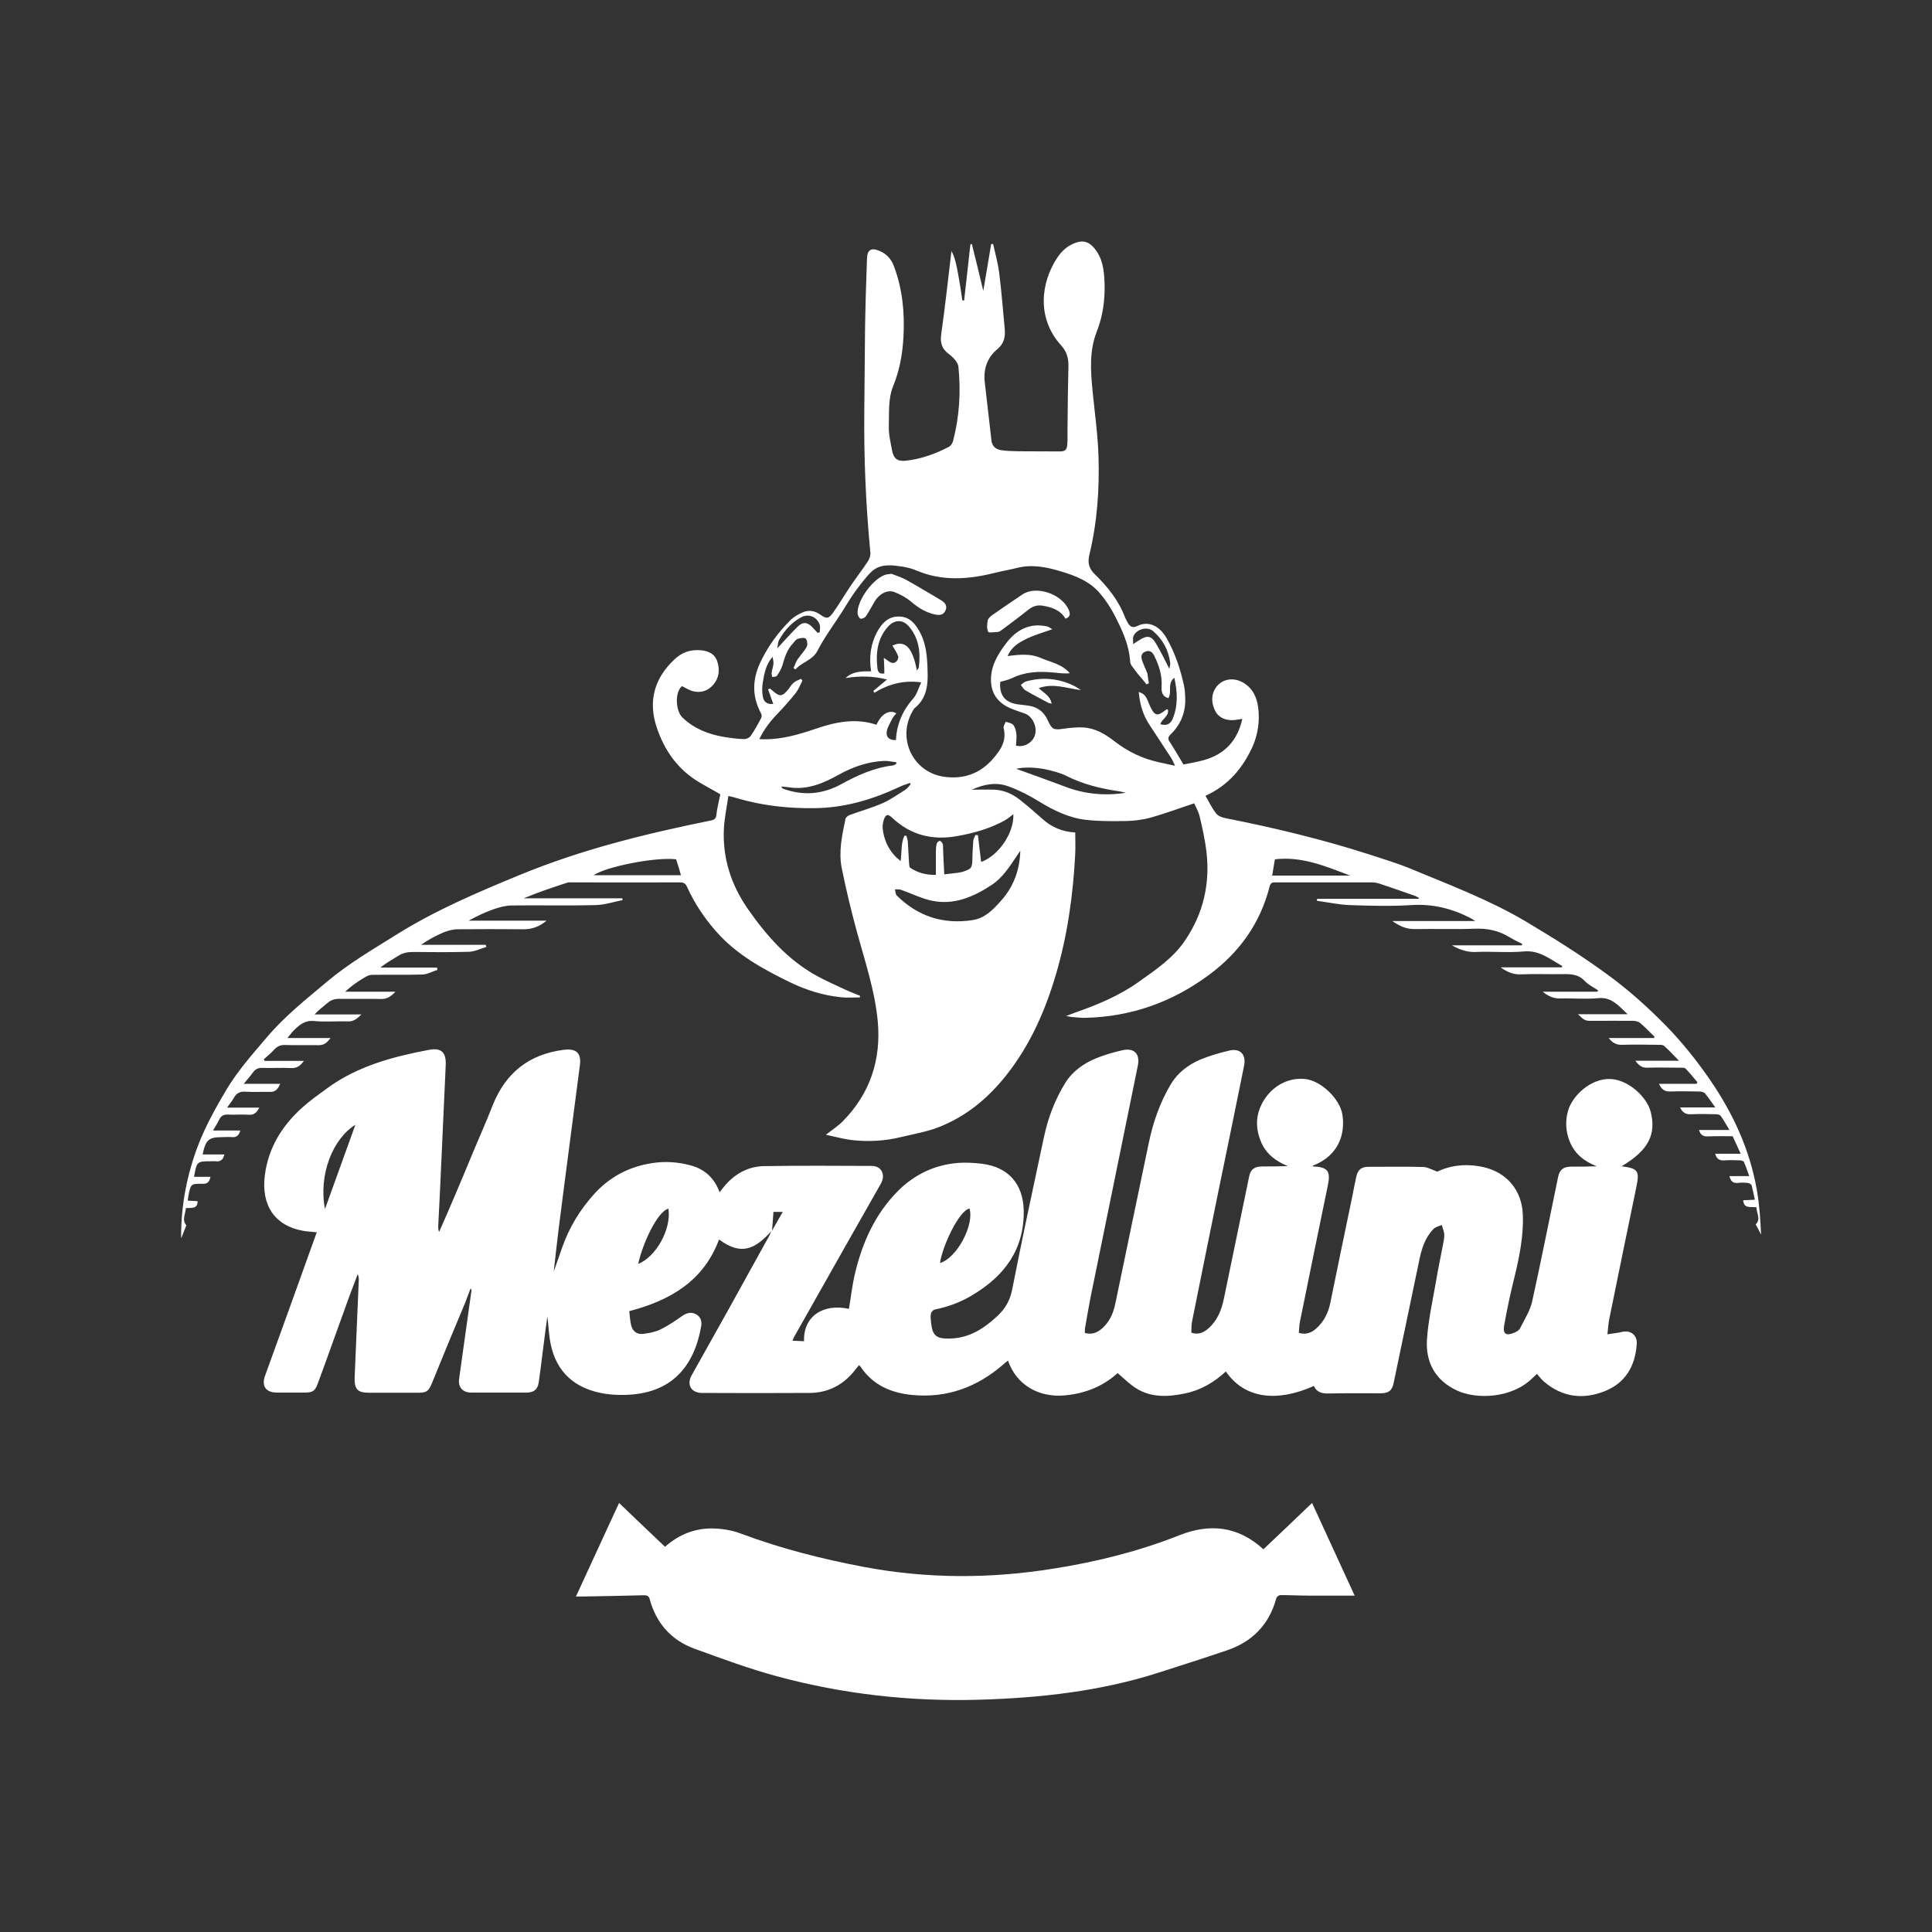 <?xml version="1.0" encoding="UTF-8"?> <svg xmlns="http://www.w3.org/2000/svg" width="160" height="160" viewBox="0 0 160 160" fill="none"><rect x="0" y="0" width="160" height="160" fill="#333333" stroke="none"/> <path d="M89.846 110.394C90.543 110.572 91.017 110.29 91.446 109.846C91.995 109.283 92.246 108.586 92.394 107.831C93.298 103.446 94.217 99.061 95.135 94.66C95.491 92.942 96.069 91.283 96.972 89.772C97.535 88.838 98.394 88.186 99.387 87.757C100.172 87.431 100.987 87.194 101.817 87.001C102.72 86.794 103.209 87.342 103.032 88.246C102.35 91.638 101.654 95.016 100.957 98.394C100.202 102.083 99.461 105.757 98.72 109.446C98.661 109.742 98.676 110.053 98.661 110.364C99.254 110.572 99.698 110.349 100.098 109.994C100.824 109.342 101.165 108.483 101.357 107.549C102.054 104.186 102.75 100.809 103.446 97.446C103.565 96.838 103.876 96.616 104.498 96.601C105.209 96.601 105.906 96.601 106.646 96.572C105.683 96.172 104.883 95.594 104.454 94.616C104.039 93.668 103.965 92.675 104.365 91.712C104.928 90.335 106.306 89.194 108.069 89.357C109.417 89.49 110.957 91.016 111.165 92.275C111.417 93.786 110.957 95.683 108.706 96.542C108.72 96.557 108.735 96.601 108.75 96.601C109.95 96.646 110.217 96.986 109.965 98.172C109.195 101.935 108.409 105.698 107.654 109.46C107.595 109.757 107.595 110.053 107.565 110.379C108.143 110.557 108.587 110.379 108.987 110.038C109.639 109.46 110.009 108.72 110.172 107.89C110.765 105.001 111.357 102.098 111.965 99.209C112.083 98.631 112.187 98.038 112.32 97.46C112.454 96.868 112.735 96.631 113.328 96.631C114.854 96.631 116.38 96.601 117.906 96.646C118.232 96.66 118.572 96.868 119.032 97.031C120.128 96.498 121.446 96.349 122.809 96.646C124.78 97.075 126.024 98.557 126.113 100.557C126.187 102.349 125.832 104.068 125.417 105.786C125.091 107.09 124.809 108.409 124.572 109.742C124.439 110.468 124.72 110.66 125.417 110.364C125.595 110.29 125.817 110.157 125.891 109.994C126.261 109.253 126.735 108.527 126.898 107.727C127.654 104.32 128.32 100.898 129.032 97.49C129.165 96.853 129.461 96.631 130.113 96.616C130.809 96.616 131.52 96.616 132.232 96.586C131.209 96.186 130.395 95.549 129.995 94.527C129.669 93.712 129.609 92.853 129.861 91.979C130.217 90.749 131.713 89.312 133.343 89.357C134.839 89.401 136.395 90.838 136.706 92.083C137.18 93.964 136.498 95.283 134.291 96.586C135.669 96.764 135.802 96.957 135.506 98.349C134.75 101.979 134.009 105.623 133.269 109.253C133.195 109.623 133.18 110.009 133.12 110.498C133.595 110.423 133.965 110.394 134.32 110.305C135.017 110.127 135.595 110.557 135.55 111.283C135.432 113.12 134.617 114.542 132.869 115.223C131.091 115.92 129.402 115.712 127.906 114.453C127.683 114.275 127.506 114.038 127.283 113.786C127.165 113.905 127.032 114.009 126.913 114.127C125.195 115.831 122.246 115.905 120.646 115.149C118.869 114.32 118.069 112.838 118.172 110.986C118.276 109.342 118.646 107.727 118.928 106.098C119.12 104.942 119.372 103.801 119.58 102.646C119.609 102.468 119.624 102.29 119.595 102.112C119.55 101.89 119.461 101.668 119.402 101.446C119.165 101.549 118.869 101.609 118.706 101.786C118.009 102.512 117.728 103.431 117.535 104.379C116.824 107.757 116.128 111.149 115.417 114.527C115.283 115.164 115.002 115.386 114.335 115.386C112.913 115.386 111.506 115.372 110.083 115.401C109.535 115.416 109.061 115.342 108.809 114.779C105.757 116.142 103.076 115.846 101.52 113.579C100.543 114.483 99.432 115.135 98.128 115.401C96.617 115.712 95.12 115.772 93.787 114.764C93.372 114.453 92.987 114.083 92.558 113.712C91.372 114.794 89.876 115.416 88.143 115.564C86.039 115.742 84.187 114.72 83.476 112.675C83.343 112.779 83.224 112.883 83.12 112.972C80.928 114.883 78.409 115.816 75.491 115.52C73.757 115.342 72.261 114.69 71.254 113.164C71.224 113.12 71.18 113.105 71.135 113.06C70.957 113.283 70.794 113.49 70.617 113.698C69.669 114.794 68.454 115.357 67.017 115.357C64.054 115.372 61.091 115.372 58.143 115.357C57.239 115.357 56.839 114.675 57.283 113.89C58.32 112.023 59.372 110.172 60.409 108.305C61.52 106.305 62.632 104.29 63.743 102.275C63.772 102.216 63.802 102.142 63.876 101.964C62.557 103.416 61.402 104.038 59.55 102.646C58.276 106.068 55.55 107.683 52.113 108.586C52.157 108.942 52.172 109.372 52.276 109.772C52.395 110.246 52.75 110.527 53.239 110.468C53.728 110.409 54.232 110.32 54.676 110.112C55.313 109.801 55.92 109.386 56.513 108.972C56.883 108.72 57.239 108.631 57.639 108.838C58.024 109.046 58.143 109.416 58.069 109.831C57.476 113.223 55.565 115.446 51.728 115.52C51.046 115.535 50.335 115.49 49.669 115.342C47.254 114.823 45.861 113.283 45.52 110.823C45.432 110.231 45.417 109.638 45.328 109.031C45.194 110.009 45.061 111.001 44.943 111.979C44.839 112.809 44.735 113.638 44.617 114.468C44.528 115.075 44.217 115.327 43.594 115.327C42.069 115.327 40.543 115.327 39.017 115.327C38.306 115.327 37.92 114.868 38.024 114.172C38.365 111.742 38.706 109.298 39.046 106.868C39.046 106.823 39.046 106.779 38.972 106.705C38.824 107.09 38.676 107.49 38.528 107.875C38.069 109.001 37.58 110.127 37.12 111.253C36.676 112.335 36.232 113.431 35.787 114.512C35.491 115.238 35.328 115.342 34.557 115.342C33.239 115.342 31.92 115.342 30.602 115.342C29.595 115.342 29.328 115.06 29.372 114.023C29.491 111.357 29.595 108.69 29.713 106.023C29.713 105.86 29.713 105.712 29.624 105.52C29.402 106.112 29.18 106.69 28.957 107.283C28.483 108.601 28.009 109.905 27.535 111.223C27.135 112.335 26.735 113.46 26.32 114.572C26.098 115.194 25.891 115.327 25.239 115.327C24.469 115.327 23.698 115.327 22.928 115.327C22.024 115.327 21.639 114.794 21.95 113.935C22.617 112.083 23.298 110.216 23.965 108.364C24.72 106.275 25.461 104.186 26.232 102.053C25.832 102.009 25.476 101.994 25.12 101.935C22.765 101.52 21.609 99.831 21.935 97.312C22.232 95.031 23.372 93.209 25.046 91.712C25.698 91.12 26.424 90.616 27.135 90.097C29.639 88.275 32.557 87.505 35.535 86.942C36.557 86.749 36.958 87.164 36.913 88.201C36.78 90.912 36.676 93.624 36.543 96.349C36.469 98.083 36.38 99.816 36.291 101.549C36.291 101.698 36.291 101.846 36.365 102.023C36.809 101.016 37.254 100.009 37.683 98.986C38.202 97.772 38.706 96.557 39.209 95.342C39.743 94.068 40.306 92.809 40.809 91.52C41.876 88.853 43.802 87.312 46.676 86.942C47.713 86.809 48.157 87.194 48.024 88.216C47.594 91.549 47.15 94.883 46.72 98.216C46.409 100.572 46.113 102.927 45.861 105.298C46.098 104.616 46.335 103.949 46.572 103.268C47.15 101.638 48.024 100.201 49.18 98.912C50.498 97.446 52.128 96.601 54.039 96.32C55.091 96.157 56.157 96.231 57.194 96.512C58.365 96.823 59.165 97.564 59.594 98.735C59.758 98.527 59.906 98.335 60.069 98.142C60.928 97.164 62.009 96.586 63.313 96.572C66.276 96.527 69.239 96.542 72.187 96.557C73.002 96.557 73.372 97.283 72.943 98.038C72.054 99.609 71.165 101.164 70.276 102.735C68.78 105.386 67.269 108.053 65.772 110.705C65.728 110.779 65.698 110.868 65.624 111.031C65.98 111.046 66.291 111.06 66.587 111.075C66.513 109.046 68.128 107.92 70.306 108.394C70.469 107.431 70.572 106.468 70.794 105.52C71.402 102.912 72.483 100.512 74.394 98.601C75.757 97.253 77.432 96.453 79.372 96.305C80.024 96.26 80.691 96.305 81.343 96.379C83.52 96.66 84.735 98.053 84.78 100.26C84.824 103.505 83.165 105.698 80.483 107.283C79.52 107.86 78.498 108.231 77.402 108.453C77.269 108.483 77.106 108.675 77.091 108.809C77.046 109.031 77.076 109.283 77.106 109.535C77.224 110.646 77.565 110.883 78.676 110.853C80.291 110.809 81.491 110.023 82.617 108.972C83.254 108.364 83.639 107.712 83.817 106.823C84.646 102.601 85.55 98.394 86.454 94.172C86.794 92.572 87.372 91.046 88.232 89.668C88.839 88.69 89.787 88.038 90.854 87.609C91.535 87.342 92.246 87.135 92.972 86.972C93.935 86.764 94.424 87.283 94.232 88.246C93.876 90.038 93.491 91.831 93.135 93.624C92.202 98.216 91.254 102.823 90.32 107.416C90.157 108.231 90.024 109.06 89.876 109.875C89.832 110.083 89.846 110.231 89.846 110.394ZM26.913 100.127C27.772 97.742 28.587 95.49 29.432 93.149C27.58 94.29 26.365 97.238 26.913 100.127ZM77.846 104.601C79.269 104.172 80.691 101.431 80.291 100.083C79.417 100.26 78.039 103.209 77.846 104.601ZM55.358 100.098C54.439 100.32 53.194 103.046 52.854 104.675C54.35 104.068 55.609 101.786 55.358 100.098ZM63.935 101.92C64.261 101.342 64.528 100.883 64.824 100.364C64.513 100.364 64.276 100.364 64.054 100.364C64.024 100.868 63.98 101.327 63.935 101.92Z" fill="white"></path> <path d="M99.831 65.905C100.142 66.438 100.379 66.942 100.72 67.372C100.883 67.579 101.224 67.712 101.49 67.757C105.475 68.542 109.431 69.49 113.312 70.734C114.438 71.105 115.594 71.446 116.69 71.89C119.964 73.253 123.298 74.498 126.349 76.305C128.661 77.683 130.957 79.12 133.12 80.705C134.853 81.964 136.468 83.416 137.964 84.942C139.312 86.32 140.542 87.861 141.638 89.46C143.52 92.201 144.912 95.209 145.49 98.527C145.712 99.757 145.786 101.016 145.846 102.246C145.698 101.949 145.535 101.653 145.401 101.401C145.875 100.927 145.431 100.453 145.475 99.994C145.016 99.89 144.424 100.157 144.364 99.401C144.675 99.386 144.972 99.372 145.327 99.357C145.238 98.927 145.164 98.542 145.061 98.157C145.031 98.068 144.853 97.979 144.735 97.964C144.468 97.934 144.186 97.934 143.92 97.964C143.52 98.009 143.327 97.816 143.224 97.401C143.757 97.401 144.246 97.401 144.868 97.401C144.705 96.957 144.586 96.586 144.424 96.231C144.394 96.157 144.216 96.097 144.112 96.097C143.683 96.083 143.238 96.068 142.809 96.097C142.409 96.127 142.172 95.994 142.038 95.549C142.735 95.549 143.401 95.549 144.157 95.549C143.92 95.031 143.712 94.586 143.49 94.097C142.809 94.097 142.127 94.083 141.431 94.112C141.046 94.127 140.824 93.994 140.705 93.579C141.52 93.579 142.32 93.579 143.224 93.579C142.942 93.12 142.749 92.749 142.498 92.409C142.424 92.305 142.216 92.275 142.083 92.275C141.431 92.26 140.764 92.246 140.098 92.275C139.653 92.305 139.357 92.186 139.135 91.712C140.083 91.712 141.016 91.712 142.053 91.712C141.712 91.253 141.475 90.868 141.194 90.542C141.105 90.438 140.883 90.394 140.72 90.394C139.92 90.379 139.105 90.364 138.305 90.394C137.875 90.409 137.609 90.231 137.386 89.757C138.468 89.757 139.49 89.757 140.512 89.757C140.527 89.712 140.542 89.668 140.572 89.623C140.261 89.253 139.949 88.868 139.609 88.512C139.535 88.423 139.342 88.423 139.209 88.423C138.275 88.423 137.342 88.394 136.409 88.423C135.964 88.438 135.712 88.216 135.431 87.846C136.631 87.846 137.757 87.846 139.046 87.846C138.586 87.372 138.216 86.972 137.816 86.616C137.712 86.527 137.52 86.527 137.357 86.527C136.349 86.512 135.327 86.498 134.32 86.527C133.875 86.542 133.549 86.379 133.224 85.964C134.527 85.964 135.757 85.964 136.986 85.964C137.001 85.92 137.001 85.89 137.016 85.846C136.616 85.46 136.231 85.061 135.816 84.705C135.683 84.601 135.475 84.557 135.298 84.542C134.172 84.527 133.046 84.542 131.92 84.542C131.268 84.542 131.268 84.542 130.675 83.994C132.083 83.994 133.431 83.994 134.794 83.994C134.083 83.342 133.505 82.557 132.379 82.66C131.342 82.764 130.29 82.66 129.238 82.69C128.69 82.705 128.246 82.527 127.757 82.127C129.327 82.127 130.809 82.127 132.305 82.127C132.32 82.083 132.335 82.053 132.335 82.009C131.964 81.757 131.549 81.564 131.253 81.253C130.705 80.66 130.038 80.66 129.327 80.675C128.216 80.69 127.105 80.646 125.994 80.69C125.386 80.72 124.868 80.542 124.275 80.112C126.053 80.112 127.712 80.112 129.357 80.112C129.357 80.068 129.372 80.023 129.372 79.994C128.364 79.446 127.505 78.675 126.201 78.794C124.898 78.912 123.564 78.779 122.246 78.838C121.535 78.868 120.927 78.675 120.246 78.29C122.231 78.29 124.127 78.29 126.024 78.29C126.038 78.246 126.053 78.216 126.068 78.172C125.712 77.994 125.342 77.816 125.001 77.609C124.112 77.061 123.164 76.868 122.112 76.912C120.527 76.972 118.927 76.912 117.342 76.942C116.69 76.957 116.186 76.883 115.298 76.275C117.579 76.275 119.801 76.275 122.172 76.275C121.979 76.142 121.89 76.097 121.816 76.053C120.261 75.238 118.646 74.838 116.868 74.957C115.179 75.061 113.49 75.016 111.801 74.957C110.883 74.927 109.979 74.72 109.061 74.601C109.061 74.542 109.075 74.498 109.075 74.438C111.875 74.438 114.675 74.438 117.475 74.438C117.49 74.409 117.49 74.379 117.505 74.349C117.401 74.305 117.312 74.246 117.209 74.201C116.231 73.861 115.238 73.505 114.246 73.179C114.053 73.12 113.831 73.075 113.638 73.075C110.986 73.075 108.335 73.075 105.683 73.075C105.431 73.075 105.238 73.061 105.149 73.401C104.364 76.483 102.631 78.897 100.068 80.779C97.046 83.001 93.698 84.186 89.964 84.29C89.579 84.305 89.194 84.26 88.809 84.231C88.675 84.216 88.557 84.186 88.29 84.142C88.601 84.023 88.794 83.949 88.987 83.875C90.868 83.223 92.72 82.453 94.349 81.283C95.742 80.29 97.179 79.327 98.157 77.861C99.668 75.623 100.231 73.149 99.905 70.468C99.787 69.52 99.579 68.572 99.357 67.638C99.268 67.238 99.046 66.868 98.898 66.527C97.653 66.942 96.498 67.372 95.298 67.712C94.646 67.89 93.935 67.979 93.253 67.994C92.127 68.009 91.001 68.023 89.89 67.89C88.512 67.727 87.268 67.12 86.083 66.394C85.268 65.89 84.409 65.446 83.505 65.12C82.542 64.764 81.549 64.912 80.483 65.401C81.209 65.401 81.816 65.372 82.409 65.401C83.164 65.446 83.846 65.757 84.438 66.216C85.075 66.72 85.698 67.253 86.305 67.801C87.075 68.498 87.964 68.883 89.046 68.942C89.046 69.549 89.075 70.142 89.046 70.734C88.868 74.112 88.409 77.446 87.446 80.705C86.557 83.712 85.327 86.512 83.372 89.001C81.846 90.942 80.009 92.468 77.712 93.357C76.72 93.742 75.638 93.92 74.601 94.172C73.253 94.498 71.875 94.572 70.498 94.409C69.801 94.32 69.135 94.127 68.394 93.979C68.898 93.579 69.386 93.268 69.787 92.868C72.068 90.557 72.987 87.742 72.69 84.557C72.453 82.038 71.638 79.638 70.972 77.194C70.498 75.446 70.068 73.683 69.712 71.905C69.431 70.527 69.742 69.149 70.023 67.801C70.053 67.683 70.231 67.549 70.379 67.49C71.283 67.164 72.216 66.897 73.105 66.512C73.772 66.216 74.379 65.772 75.001 65.386C75.164 65.283 75.283 65.09 75.416 64.942C75.401 64.912 75.372 64.868 75.357 64.838C75.075 64.942 74.779 65.031 74.498 65.164C72.26 66.216 69.92 66.912 67.446 66.927C65.268 66.957 63.105 66.72 61.016 66.097C60.838 66.038 60.646 65.994 60.32 65.92C60.187 66.853 59.994 67.742 59.949 68.646C59.831 71.09 60.557 73.297 61.949 75.297C63.505 77.52 65.268 79.52 67.683 80.838C68.424 81.238 69.194 81.579 69.949 81.934C70.364 82.127 70.794 82.29 71.224 82.468C71.224 82.512 71.209 82.557 71.209 82.601C70.69 82.601 70.157 82.646 69.638 82.586C68.172 82.438 66.764 81.994 65.446 81.357C63.224 80.275 61.046 79.09 59.372 77.209C58.364 76.083 57.52 74.823 56.898 73.446C56.764 73.164 56.616 73.075 56.32 73.075C53.327 73.09 50.335 73.075 47.342 73.075C47.224 73.075 47.105 73.061 47.001 73.09C45.786 73.49 44.572 73.89 43.372 74.394C46.098 74.394 48.809 74.394 51.535 74.394C51.549 74.438 51.549 74.483 51.564 74.542C50.809 74.69 50.068 74.942 49.312 74.957C47.016 75.016 44.705 74.957 42.409 74.986C41.905 74.986 41.401 75.12 40.927 75.283C40.201 75.534 39.505 75.861 38.809 76.246C40.957 76.246 43.12 76.246 45.268 76.246C44.705 76.705 44.112 76.957 43.401 76.957C41.564 76.942 39.727 76.942 37.905 76.957C37.505 76.957 37.09 77.075 36.72 77.223C36.083 77.49 35.461 77.831 34.868 78.246C36.66 78.246 38.438 78.246 40.231 78.246C40.246 78.305 40.261 78.364 40.275 78.423C39.801 78.557 39.327 78.809 38.838 78.823C37.298 78.868 35.757 78.853 34.201 78.838C33.757 78.838 33.357 78.912 32.972 79.164C32.483 79.475 31.979 79.742 31.505 80.127C33.06 80.127 34.616 80.127 36.187 80.127C36.201 80.186 36.216 80.26 36.231 80.32C35.816 80.453 35.401 80.69 34.986 80.705C33.594 80.749 32.187 80.705 30.794 80.734C30.527 80.734 30.246 80.912 30.009 81.061C29.52 81.357 29.046 81.698 28.587 82.127C29.979 82.127 31.357 82.127 32.749 82.127C32.409 82.498 32.083 82.734 31.579 82.734C30.438 82.705 29.298 82.734 28.157 82.72C27.742 82.705 27.416 82.809 27.105 83.075C26.764 83.372 26.379 83.638 26.053 84.009C27.312 84.009 28.572 84.009 29.935 84.009C29.564 84.364 29.298 84.601 28.853 84.586C27.905 84.557 26.942 84.646 26.009 84.557C25.253 84.483 24.809 84.868 24.349 85.312C24.172 85.49 24.023 85.698 23.801 85.964C25.001 85.964 26.142 85.964 27.372 85.964C27.075 86.364 26.823 86.557 26.409 86.557C25.475 86.542 24.542 86.572 23.609 86.542C23.238 86.527 22.972 86.646 22.72 86.912C22.453 87.209 22.142 87.46 21.846 87.727C21.875 87.772 21.89 87.816 21.92 87.861C22.986 87.861 24.038 87.861 25.164 87.861C24.868 88.275 24.587 88.468 24.127 88.453C23.342 88.409 22.557 88.468 21.757 88.438C21.401 88.423 21.149 88.527 20.942 88.823C20.735 89.12 20.483 89.386 20.186 89.757C21.253 89.757 22.186 89.757 23.209 89.757C23.016 90.157 22.853 90.423 22.424 90.423C21.712 90.409 21.001 90.453 20.305 90.409C19.86 90.379 19.579 90.542 19.372 90.912C19.224 91.164 19.031 91.401 18.809 91.727C19.742 91.727 20.572 91.727 21.475 91.727C21.268 92.127 21.046 92.349 20.601 92.32C20.023 92.275 19.446 92.335 18.868 92.305C18.512 92.29 18.305 92.409 18.157 92.72C18.023 93.001 17.846 93.268 17.638 93.623C18.438 93.623 19.149 93.623 19.905 93.623C19.787 94.023 19.594 94.201 19.224 94.172C18.972 94.142 18.705 94.172 18.453 94.172C17.283 94.172 17.046 94.364 16.779 95.609C17.372 95.609 17.964 95.609 18.587 95.609C18.483 96.023 18.275 96.231 17.86 96.172C17.757 96.157 17.638 96.172 17.52 96.172C16.305 96.172 16.305 96.172 16.068 97.46C16.29 97.46 16.512 97.46 16.735 97.46C16.957 97.46 17.179 97.46 17.431 97.46C17.342 97.861 17.194 98.053 16.779 98.038C15.816 98.023 15.801 98.038 15.609 99.001C15.579 99.12 15.579 99.253 15.549 99.431C15.846 99.446 16.098 99.46 16.364 99.475C16.364 100.172 15.831 99.994 15.386 100.053C15.386 100.512 15.031 100.986 15.431 101.475C15.298 101.831 15.135 102.231 15.001 102.557C14.972 99.934 15.46 97.297 16.453 94.734C17.075 93.149 17.89 91.698 18.749 90.246C19.698 88.66 20.912 87.297 22.098 85.905C23.579 84.157 25.372 82.734 27.12 81.268C28.883 79.786 30.868 78.631 32.809 77.416C36.053 75.386 39.535 73.905 43.06 72.453C48.157 70.349 53.475 69.046 58.868 67.949C59.164 67.89 59.298 67.801 59.327 67.475C59.386 66.927 59.535 66.379 59.653 65.786C59.579 65.742 59.475 65.668 59.357 65.609C58.853 65.327 58.349 65.046 57.846 64.749C56.112 63.697 55.016 62.127 54.394 60.261C53.668 58.112 54.157 56.216 55.831 54.631C56.453 54.038 57.135 53.786 57.964 53.846C58.631 53.89 59.209 54.127 59.416 54.823C59.623 55.505 59.549 56.157 59.06 56.72C58.587 57.253 57.994 57.416 57.312 57.223C57.031 57.135 56.764 56.957 56.483 56.823C55.875 57.297 55.935 58.868 56.527 59.431C57.505 60.364 58.675 60.809 59.964 61.031C60.512 61.12 61.075 61.194 61.638 61.209C61.816 61.209 62.068 61.09 62.172 60.942C62.498 60.468 62.779 59.964 63.046 59.446C63.105 59.342 63.075 59.164 63.016 59.06C62.216 57.564 62.32 56.112 63.075 54.631C63.683 53.416 64.483 52.334 65.446 51.372C65.742 51.075 66.142 50.853 66.527 50.69C67.001 50.498 67.475 50.586 67.905 50.883C68.453 51.268 68.616 51.268 69.016 50.705C69.505 50.009 69.935 49.283 70.409 48.572C70.883 47.861 71.416 47.194 71.875 46.483C72.009 46.29 72.098 46.009 72.083 45.786C71.698 41.831 71.535 37.861 71.579 33.89C71.609 31.698 71.609 29.52 71.638 27.327C71.668 25.357 71.727 23.372 71.801 21.401C71.831 20.66 72.172 20.483 72.868 20.794C73.431 21.031 73.801 21.446 74.023 22.023C74.735 23.905 74.927 25.86 74.823 27.86C74.749 29.283 74.512 30.66 73.949 32.023C73.549 33.016 73.638 34.231 73.609 35.342C73.594 35.994 73.757 36.646 73.875 37.297C74.009 37.979 74.305 38.216 74.987 38.157C76.26 38.023 77.46 37.594 78.587 37.001C78.749 36.912 78.883 36.705 78.927 36.527C79.46 34.498 79.579 32.438 79.372 30.364C79.327 29.994 78.927 29.579 78.587 29.327C77.994 28.883 77.846 28.394 77.949 27.668C78.275 25.357 78.527 23.046 78.794 20.794C79.105 21.327 79.224 22.053 79.357 22.749C79.49 23.46 79.594 24.172 79.698 24.883C79.742 24.883 79.787 24.883 79.846 24.883C80.023 23.342 80.186 21.786 80.364 20.246C80.409 20.231 80.438 20.216 80.483 20.201C80.794 21.46 81.105 22.705 81.431 24.083C81.668 22.72 81.875 21.475 82.083 20.216C82.142 20.216 82.201 20.201 82.246 20.201C82.424 21.001 82.646 21.801 82.749 22.601C82.942 24.142 83.061 25.698 83.209 27.253C83.268 27.89 83.149 28.453 82.616 28.898C81.727 29.638 81.416 30.601 81.564 31.742C81.757 33.327 81.92 34.927 82.112 36.512C82.172 36.972 82.498 37.223 82.912 37.283C83.386 37.357 83.875 37.357 84.349 37.372C85.46 37.386 86.557 37.372 87.668 37.386C88.201 37.401 88.364 37.297 88.394 36.734C88.424 36.261 88.394 35.772 88.409 35.297C88.424 33.638 88.438 31.994 88.483 30.334C88.498 29.668 88.335 29.105 87.89 28.616C85.816 26.349 86.201 23.357 87.579 21.312C87.979 20.72 88.498 20.275 89.194 20.068C89.787 19.89 90.201 20.068 90.601 20.527C91.327 21.372 91.431 22.379 91.475 23.416C91.52 24.809 91.342 26.172 90.823 27.475C90.201 29.075 90.32 30.72 90.483 32.379C90.66 34.172 90.912 35.964 90.972 37.757C91.061 40.512 90.868 43.253 90.216 45.949C90.068 46.572 90.157 47.06 90.66 47.549C91.727 48.586 92.646 49.727 93.179 51.149C93.238 51.297 93.327 51.431 93.401 51.579C93.594 51.905 93.801 52.038 94.216 51.831C95.09 51.401 96.009 51.801 96.616 52.853C97.312 54.083 97.757 55.401 98.053 56.779C98.127 57.105 98.142 57.446 98.157 57.786C98.201 58.972 97.801 59.994 96.942 60.823C96.72 61.046 96.705 61.194 96.868 61.431C97.268 62.053 97.638 62.69 98.009 63.312C98.587 63.194 99.135 63.105 99.668 62.957C101.401 62.483 102.483 61.357 102.883 59.535C102.735 59.564 102.616 59.579 102.498 59.594C101.712 59.757 100.986 59.505 100.675 58.942C100.231 58.127 100.32 57.283 100.883 56.72C101.416 56.186 102.246 56.112 102.972 56.542C103.757 57.016 104.098 57.757 104.201 58.631C104.335 59.697 104.186 60.734 103.772 61.742C102.957 63.564 101.757 65.031 99.831 65.905ZM95.149 56.586C95.075 56.616 95.001 56.646 94.942 56.675C94.838 56.542 94.735 56.394 94.616 56.261C94.453 56.053 94.26 55.875 94.112 55.653C93.92 55.372 93.609 55.09 93.594 54.794C93.505 53.372 92.912 52.127 92.275 50.898C91.964 50.305 91.594 49.742 91.164 49.223C90.305 48.157 89.09 47.683 87.831 47.312C86.66 46.957 85.46 46.72 84.231 47.031C83.594 47.194 82.942 47.297 82.305 47.461C80.142 47.994 77.994 48.142 75.875 47.238C75.431 47.046 74.927 46.942 74.424 46.883C73.609 46.764 72.779 46.749 72.142 47.372C71.638 47.875 71.209 48.468 70.779 49.046C70.409 49.564 70.083 50.127 69.742 50.66C69.061 51.727 68.29 52.749 67.712 53.875C67.298 54.69 66.409 54.823 65.89 55.431C65.89 55.431 65.831 55.401 65.712 55.342C65.816 55.12 65.89 54.868 66.023 54.646C66.275 54.275 66.601 53.949 66.809 53.564C66.898 53.386 66.853 53.016 66.735 52.898C66.601 52.779 66.275 52.838 66.053 52.912C65.905 52.957 65.801 53.149 65.683 53.268C65.179 53.786 64.987 54.438 64.794 55.105C64.705 55.416 64.512 55.712 64.335 55.979C64.275 56.053 64.083 56.038 63.949 56.068C63.935 55.949 63.89 55.831 63.905 55.712C63.935 55.461 64.038 55.209 64.053 54.957C64.068 54.764 64.009 54.572 63.979 54.394C63.416 55.046 63.283 55.816 63.164 56.572C63.105 56.942 63.105 57.342 63.179 57.712C63.253 58.127 63.549 58.364 64.038 58.29C63.89 57.875 63.742 57.475 63.609 57.09C63.653 57.06 63.712 57.046 63.757 57.016C63.861 57.105 63.979 57.194 64.083 57.283C64.557 57.697 64.794 57.668 65.209 57.179C65.386 56.972 65.52 56.72 65.727 56.542C65.89 56.394 66.127 56.32 66.335 56.216C66.379 56.261 66.409 56.305 66.453 56.364C66.275 56.72 66.127 57.105 65.89 57.401C65.431 57.979 64.942 58.527 64.438 59.06C63.816 59.697 63.283 60.379 62.883 61.209C63.06 61.223 63.164 61.223 63.283 61.223C64.764 61.238 66.172 60.823 67.564 60.349C69.209 59.786 70.868 59.446 72.587 60.023C72.987 59.12 73.653 58.734 74.231 59.075C74.098 59.238 73.949 59.386 73.861 59.579C73.698 59.92 73.475 60.261 73.431 60.616C73.372 61.075 73.698 61.327 74.201 61.283C74.26 59.949 74.764 58.823 75.653 57.816C75.949 57.475 76.068 56.972 76.29 56.512C74.823 56.305 73.579 56.66 72.409 57.372C72.379 57.312 72.349 57.268 72.335 57.209C72.705 56.898 73.061 56.601 73.46 56.275C72.305 55.979 71.179 55.964 70.023 56.157C70.631 55.579 71.386 55.594 72.142 55.594C71.949 54.394 72.112 53.253 72.705 52.216C73.105 51.535 73.638 51.016 74.512 51.06C75.342 51.09 75.787 51.653 76.157 52.305C76.616 53.135 76.749 54.038 76.794 54.957C76.853 56.305 76.957 57.697 75.712 58.675C75.698 58.69 75.698 58.705 75.683 58.72C74.172 61.046 75.579 64.068 78.349 64.349C79.831 64.512 81.12 64.068 82.157 62.927C82.838 62.157 83.386 61.401 83.12 60.305C83.075 60.142 83.224 59.949 83.283 59.772C83.49 59.846 83.772 59.875 83.905 60.023C84.068 60.216 84.142 60.512 84.172 60.779C84.201 61.09 84.157 61.401 84.142 61.757C84.29 61.772 84.424 61.801 84.572 61.786C85.209 61.712 85.698 61.238 85.757 60.646C85.831 59.994 85.431 59.297 84.868 59.09C84.453 58.942 84.023 58.809 83.624 58.631C82.601 58.172 82.053 57.386 82.068 56.246C82.083 55.06 82.675 54.127 83.342 53.253C84.172 52.157 85.283 51.564 86.705 51.875C86.853 51.905 86.972 52.009 87.149 52.112C86.394 52.379 85.712 52.572 85.09 52.868C84.453 53.179 83.801 53.505 83.446 54.334C84.438 54.201 85.342 54.112 86.216 54.498C87.046 54.853 87.964 55.001 88.601 55.757C88.142 55.801 87.712 55.742 87.268 55.697C86.068 55.579 84.898 55.623 83.787 56.172C83.505 56.305 83.179 56.364 82.838 56.468C82.735 57.594 83.253 58.231 84.438 58.349C84.705 58.379 84.987 58.409 85.253 58.453C85.964 58.572 86.468 58.986 86.764 59.638C87.12 60.423 87.238 60.468 88.098 60.349C88.631 60.275 89.179 60.216 89.727 60.246C90.705 60.305 91.535 60.794 92.29 61.386C93.401 62.246 94.631 62.838 96.009 63.135C96.394 63.223 96.779 63.297 97.312 63.416C97.164 63.105 97.09 62.927 96.987 62.764C96.379 61.816 95.742 60.883 95.135 59.934C94.631 59.149 94.394 58.275 94.305 57.312C94.927 57.461 95.016 57.979 95.209 58.409C95.624 59.312 95.816 59.372 96.601 58.749C96.616 58.734 96.66 58.749 96.72 58.764C96.838 59.327 96.201 59.535 96.098 59.979C96.587 60.112 96.927 59.994 97.12 59.52C97.564 58.438 97.52 57.312 97.253 56.127C96.646 56.616 97.075 57.312 96.764 57.816C96.201 57.668 96.172 57.223 96.201 56.809C96.246 55.905 95.979 55.09 95.594 54.32C95.46 54.038 95.253 53.831 94.898 53.949C94.542 54.053 94.468 54.349 94.572 54.646C94.69 55.046 94.898 55.416 95.031 55.801C95.046 56.009 95.09 56.305 95.149 56.586ZM74.898 69.209C74.957 69.209 75.001 69.209 75.061 69.209C75.105 69.372 75.164 69.52 75.179 69.683C75.224 70.275 75.238 70.868 75.283 71.46C75.298 71.594 75.298 71.801 75.372 71.861C75.994 72.275 76.675 72.468 77.505 72.453C77.505 71.772 77.505 71.135 77.505 70.483C77.505 70.275 77.52 70.068 77.579 69.861C77.609 69.757 77.742 69.638 77.831 69.638C77.92 69.638 78.023 69.786 78.068 69.89C78.112 69.979 78.098 70.112 78.098 70.216C78.127 70.927 78.157 71.653 78.201 72.409C78.572 72.364 78.912 72.335 79.238 72.29C79.416 72.26 79.594 72.246 79.757 72.186C80.453 71.964 80.512 71.875 80.527 71.135C80.542 70.631 80.557 70.142 80.601 69.638C80.616 69.475 80.72 69.312 80.779 69.149C80.853 69.149 80.912 69.164 80.987 69.164C81.075 69.905 81.164 70.646 81.253 71.386C82.72 70.853 83.994 68.957 83.92 67.431C83.668 67.623 83.431 67.831 83.149 67.979C81.935 68.631 80.631 69.001 79.283 69.238C77.238 69.609 75.431 69.179 73.89 67.727C73.549 67.401 73.372 67.416 73.209 67.846C73.12 68.097 73.075 68.379 73.105 68.646C73.194 69.475 73.52 70.231 74.083 70.853C74.216 71.016 74.394 71.135 74.587 71.312C74.69 70.572 74.601 69.846 74.898 69.209ZM84.498 70.453C84.379 70.616 84.275 70.794 84.157 70.957C83.579 71.816 83.016 72.705 82.112 73.297C80.601 74.29 78.972 74.986 77.135 74.586C76.275 74.394 75.446 73.979 74.601 73.683C74.453 73.623 74.275 73.668 74.112 73.653C74.157 73.816 74.157 74.038 74.26 74.157C76.009 75.89 78.112 76.572 80.542 76.201C81.579 76.038 82.231 75.342 82.883 74.616C83.949 73.431 84.453 72.038 84.498 70.453ZM73.194 54.483C73.624 54.734 73.89 55.135 74.275 54.734C74.364 54.646 74.424 54.438 74.379 54.334C74.26 54.023 74.068 53.742 73.905 53.461C74.942 52.986 75.564 53.579 75.935 55.535C76.009 55.401 76.098 55.312 76.098 55.223C76.246 54.009 76.098 52.838 75.268 51.875C74.749 51.268 74.053 51.312 73.52 51.92C72.66 52.898 72.527 54.068 72.66 55.312C72.705 55.712 72.883 55.831 73.238 55.772C73.238 55.357 73.224 54.972 73.194 54.483ZM55.994 71.164C54.261 70.957 50.142 71.786 49.164 72.483C51.535 72.483 53.949 72.483 56.394 72.483C56.261 72.023 56.142 71.609 55.994 71.164ZM111.816 72.512C109.816 71.757 107.831 70.897 105.579 71.164C105.505 71.609 105.431 72.038 105.357 72.512C107.549 72.512 109.683 72.512 111.816 72.512ZM74.231 63.253C74.231 63.209 74.231 63.164 74.216 63.12C73.875 63.09 73.535 63.001 73.209 63.016C71.875 63.075 70.646 63.505 69.49 64.142C68.216 64.853 66.898 65.431 65.386 65.209C65.164 65.179 64.927 65.149 64.705 65.135C64.749 65.253 64.809 65.297 64.883 65.327C66.527 65.92 68.127 65.786 69.668 64.942C71.016 64.201 72.424 63.564 73.979 63.386C74.053 63.372 74.142 63.297 74.231 63.253ZM93.238 65.653C93.061 65.609 92.868 65.564 92.69 65.534C91.179 65.312 89.698 64.957 88.32 64.26C87.787 63.994 87.179 63.846 86.587 63.712C85.742 63.549 84.883 63.505 84.157 63.668C85.416 64.127 86.764 64.601 88.098 65.105C89.742 65.757 91.46 65.934 93.238 65.653ZM96.838 55.386C96.868 55.179 96.927 55.046 96.912 54.912C96.779 53.846 96.305 52.957 95.49 52.261C95.001 51.846 94.083 52.112 93.861 52.705C93.801 52.868 93.846 53.075 93.846 53.342C94.068 53.194 94.172 53.12 94.275 53.06C95.016 52.572 95.357 52.616 95.787 53.386C96.157 54.009 96.468 54.66 96.838 55.386ZM67.712 52.409C67.772 52.394 67.831 52.379 67.89 52.364C67.89 52.142 67.949 51.905 67.875 51.712C67.653 51.075 66.942 50.794 66.349 51.12C65.549 51.549 64.972 52.216 64.527 52.986C64.424 53.149 64.438 53.372 64.364 53.697C65.001 53.016 65.505 52.438 66.053 51.905C66.483 51.475 66.868 51.505 67.298 51.964C67.431 52.112 67.564 52.261 67.712 52.409Z" fill="white"></path> <path d="M55.075 128.098C56.275 127.031 57.668 126.512 59.223 126.587C59.934 126.616 60.675 126.749 61.342 127.001C64.645 128.231 68.038 129.105 71.505 129.757C76.793 130.764 82.082 130.749 87.356 129.89C90.868 129.327 94.334 128.468 97.653 127.149C100.186 126.142 102.527 126.379 104.631 128.305C105.964 127.046 107.297 125.772 108.66 124.468C109.845 127.061 111.031 129.609 112.186 132.142C110.897 132.142 109.653 132.142 108.394 132.142C107.608 132.142 106.823 132.098 106.038 132.098C105.919 132.098 105.727 132.246 105.697 132.364C105.105 134.542 103.712 135.964 101.608 136.675C99.742 137.312 97.86 137.905 95.979 138.512C91.134 140.068 86.142 140.616 81.09 140.764C75.416 140.927 69.816 140.305 64.349 138.824C62.038 138.201 59.771 137.357 57.52 136.542C55.608 135.846 54.349 134.438 53.816 132.468C53.727 132.142 53.579 132.112 53.312 132.112C51.623 132.157 49.934 132.187 48.245 132.216C48.083 132.216 47.934 132.216 47.697 132.216C48.897 129.609 50.068 127.061 51.268 124.468C52.556 125.712 53.816 126.898 55.075 128.098Z" fill="white"></path> <path d="M73.786 47.505C74.186 47.668 74.601 47.787 74.971 47.979C75.964 48.527 76.942 49.12 77.919 49.698C78.216 49.876 78.468 50.112 78.32 50.513C78.171 50.913 77.845 50.972 77.49 50.898C76.719 50.75 76.082 50.364 75.475 49.846C75.075 49.505 74.571 49.224 74.068 49.031C73.475 48.809 72.794 49.194 72.423 49.831C72.186 50.231 71.979 50.646 71.712 51.031C71.638 51.15 71.431 51.253 71.282 51.239C71.194 51.239 71.06 51.016 71.031 50.883C70.882 49.801 72.394 47.742 73.475 47.564C73.549 47.55 73.638 47.55 73.712 47.535C73.757 47.564 73.771 47.535 73.786 47.505Z" fill="white"></path> <path d="M88.245 51.238C87.816 50.527 87.105 50.275 86.319 50.157C85.86 50.083 85.49 50.231 85.119 50.527C84.408 51.105 83.668 51.638 82.942 52.186C82.853 52.246 82.749 52.335 82.645 52.335C82.364 52.349 81.875 52.423 81.831 52.32C81.712 52.053 81.742 51.683 81.801 51.372C81.831 51.209 82.023 51.06 82.171 50.942C82.986 50.364 83.831 49.801 84.66 49.238C85.771 48.468 87.919 49.149 88.512 50.512C88.63 50.809 88.675 51.075 88.245 51.238Z" fill="white"></path> <path d="M89.52 57.15C88.349 57.016 87.238 56.542 86.023 56.987C86.424 57.387 86.986 57.609 87.09 58.276C86.972 58.246 86.883 58.231 86.809 58.201C86.172 57.861 85.535 57.535 84.912 57.164C84.749 57.075 84.66 56.868 84.542 56.72C84.69 56.616 84.823 56.468 85.001 56.424C86.32 56.068 87.609 56.172 88.838 56.749C89.075 56.853 89.298 57.001 89.52 57.15Z" fill="white"></path> </svg> 